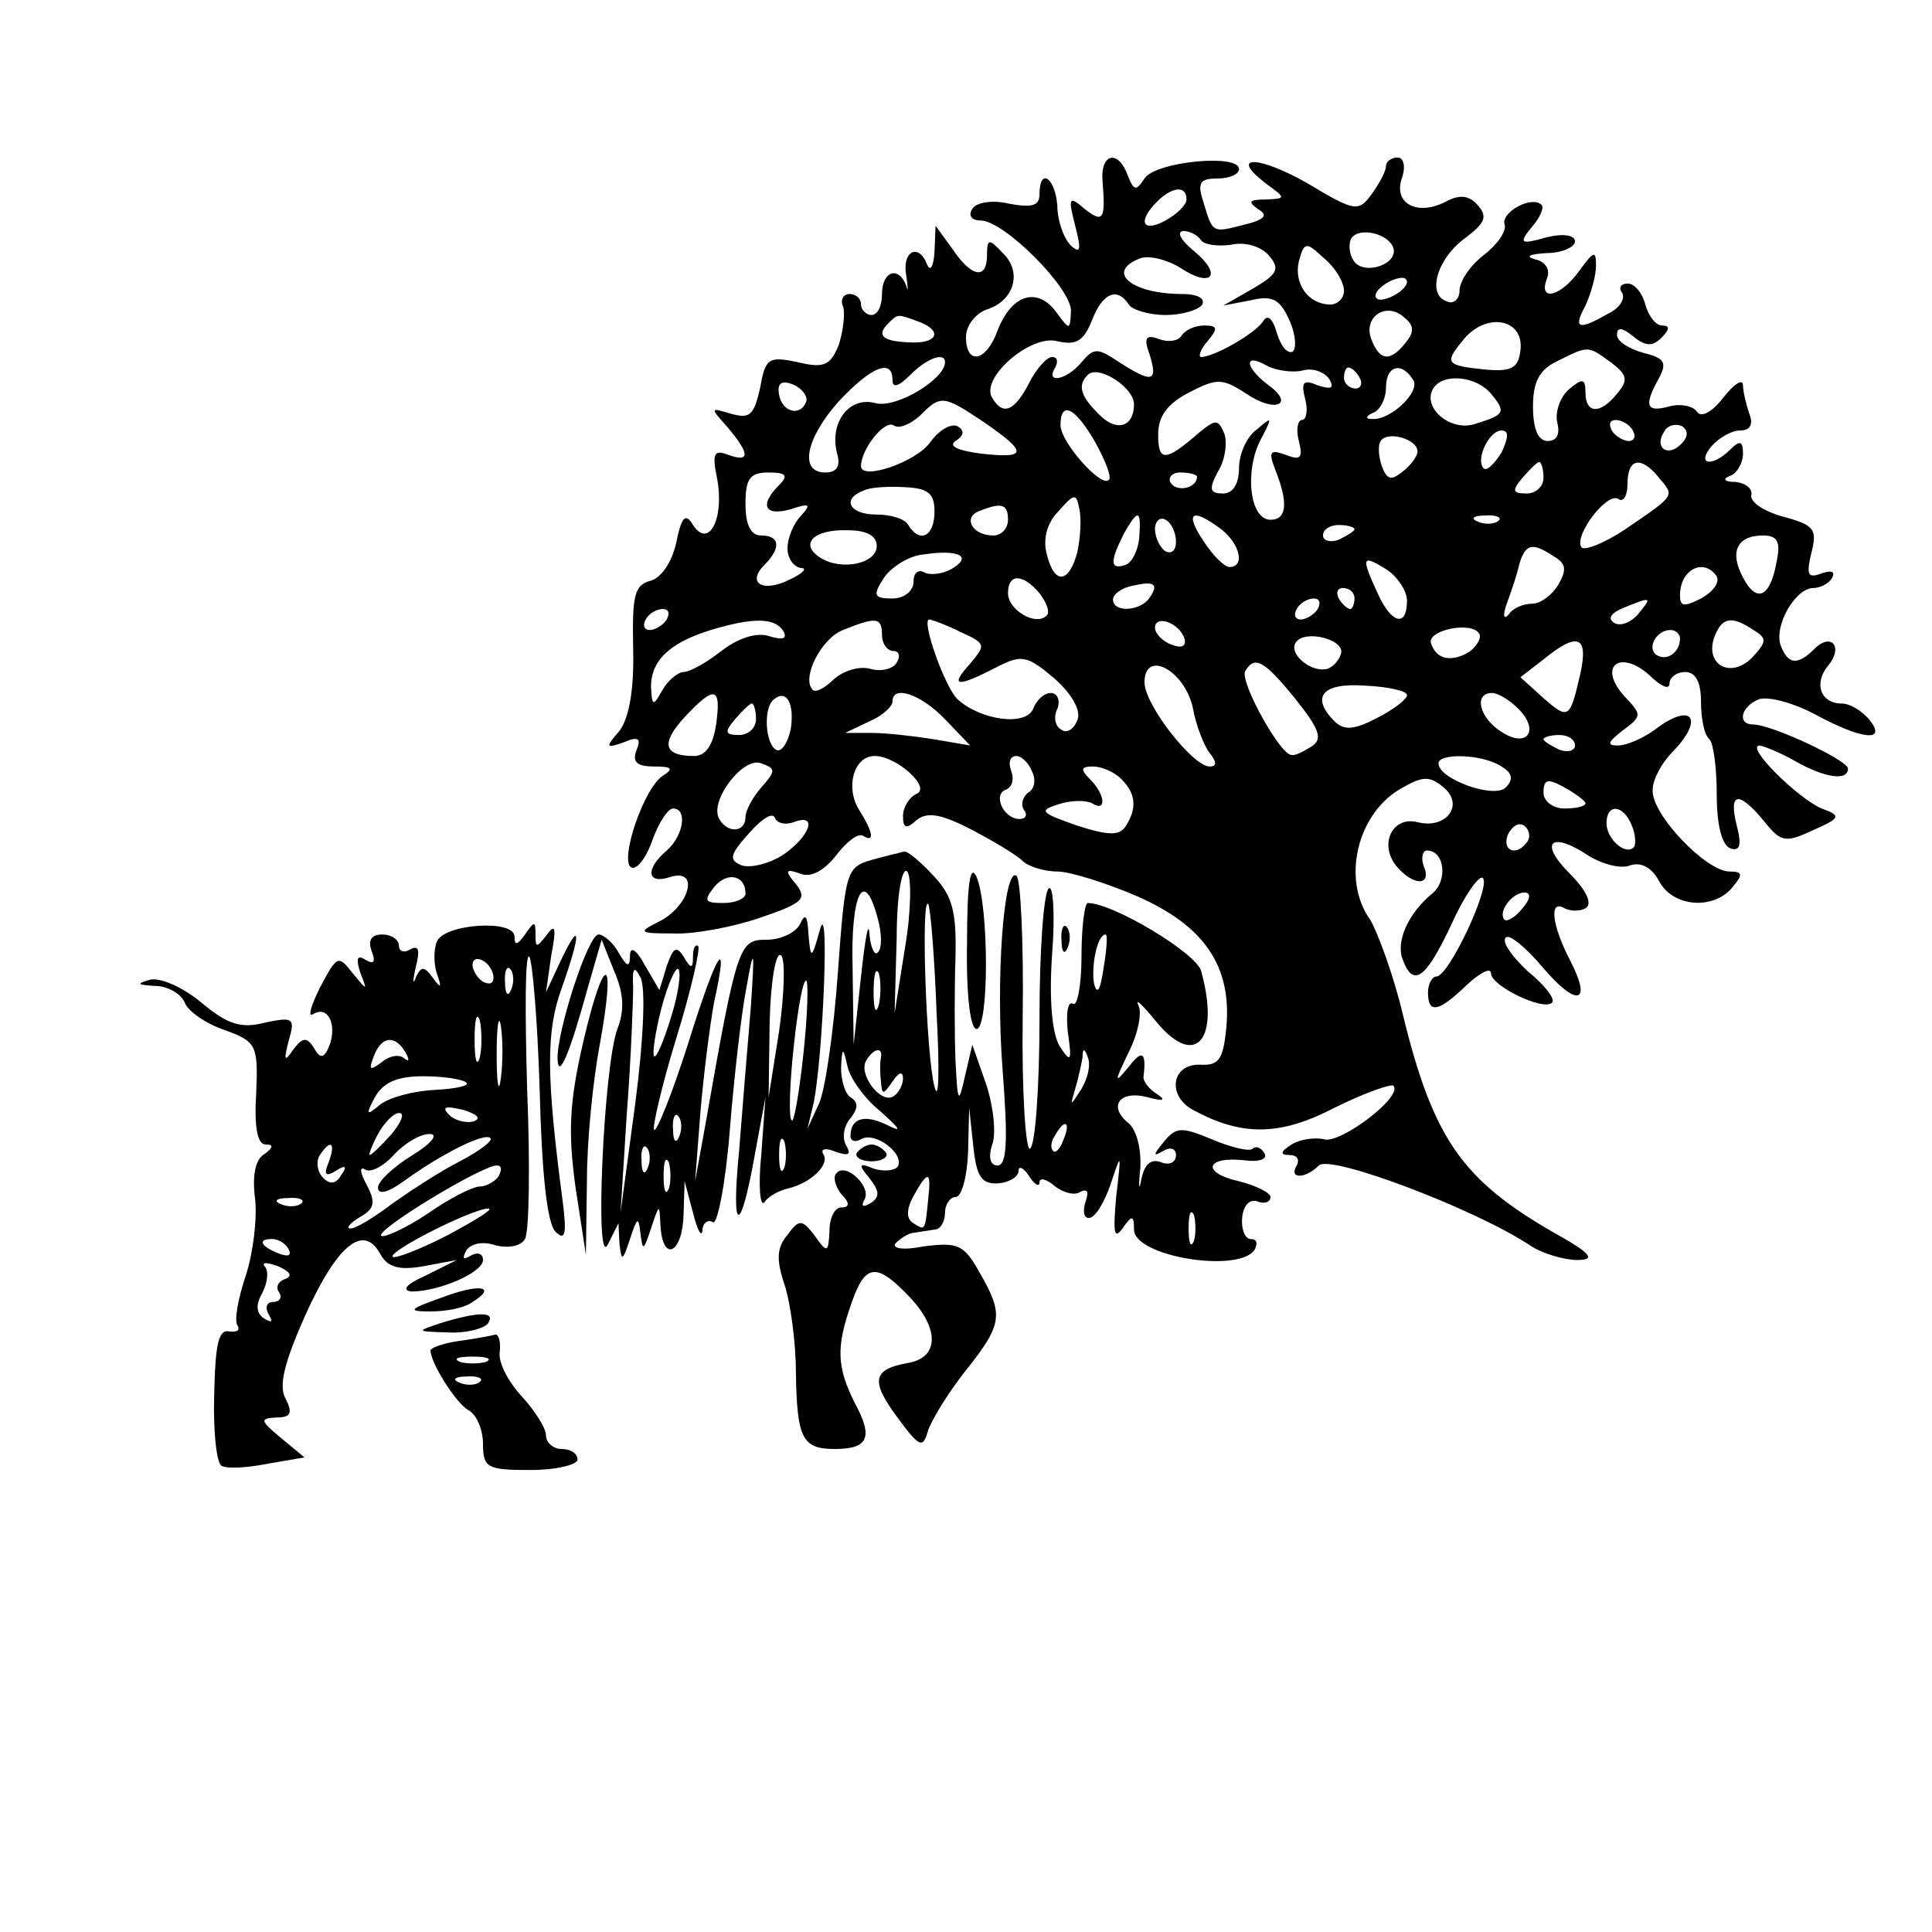 <?xml version="1.0" standalone="no"?>
<!DOCTYPE svg PUBLIC "-//W3C//DTD SVG 20010904//EN"
 "http://www.w3.org/TR/2001/REC-SVG-20010904/DTD/svg10.dtd">
<svg version="1.0" xmlns="http://www.w3.org/2000/svg"
 width="184pt" height="184pt" viewBox="0 0 184 184"
 preserveAspectRatio="xMidYMid meet">
<g transform="translate(0,184) scale(0.1,-0.1)"
fill="#000000" stroke="none">
<path d="M1050 1668 c3 -37 1 -41 -17 -27 -15 13 -16 11 -9 -16 6 -23 5 -27
-4 -19 -7 7 -13 24 -13 38 -2 27 -17 37 -17 11 0 -11 -7 -13 -29 -9 -16 4 -32
1 -35 -5 -4 -6 -1 -11 8 -11 22 0 86 -64 86 -86 -1 -19 -1 -19 -15 0 -18 23
-42 15 -55 -19 -11 -30 -30 -33 -30 -6 0 11 9 22 19 26 27 8 35 36 16 54 -13
14 -15 14 -15 -2 0 -24 -15 -21 -33 6 l-16 22 -1 -25 c-1 -14 -4 -19 -7 -12
-8 21 -24 13 -20 -10 2 -13 2 -17 0 -10 -7 19 -23 14 -23 -8 0 -11 -4 -20 -10
-20 -5 0 -10 5 -10 10 0 6 -5 10 -11 10 -6 0 -9 -6 -6 -12 2 -7 0 -23 -4 -36
-8 -20 -14 -23 -39 -17 -28 6 -31 4 -36 -24 -6 -27 -10 -30 -28 -25 -20 6 -20
6 -3 -13 21 -25 22 -34 0 -26 -13 5 -15 1 -10 -23 7 -38 -8 -67 -23 -44 -7 12
-11 8 -16 -17 -4 -18 -14 -33 -24 -36 -16 -4 -18 -14 -17 -65 1 -39 -4 -66
-13 -78 -14 -16 -13 -17 4 -11 14 6 17 4 12 -8 -4 -11 1 -15 17 -15 17 0 19
-2 8 -9 -18 -12 -41 -80 -30 -87 5 -3 14 8 20 25 6 17 15 31 20 31 14 0 10
-26 -6 -40 -21 -18 -19 -33 4 -25 28 8 17 -29 -12 -43 -20 -10 -18 -11 14 -11
19 -1 57 6 83 15 41 14 45 18 34 32 -11 13 -10 15 4 10 10 -4 22 2 34 17 10
13 21 22 26 19 11 -7 10 3 -4 25 -13 21 -5 51 15 51 21 0 54 -30 40 -36 -7 -3
-13 -13 -13 -21 0 -12 3 -13 13 -4 10 8 23 6 52 -9 21 -11 43 -24 49 -30 5 -5
20 -10 33 -10 12 0 47 -11 77 -24 63 -28 89 -66 84 -124 -3 -31 -7 -37 -25
-36 -28 1 -32 -31 -5 -44 45 -24 81 -24 133 3 28 14 54 23 56 21 10 -10 -51
-56 -66 -51 -9 2 -23 0 -31 -5 -11 -7 -11 -10 -2 -10 7 0 10 -4 7 -10 -8 -13
8 -13 21 0 11 11 150 -42 201 -76 12 -8 33 -14 45 -14 18 0 14 6 -22 26 -87
50 -115 89 -144 208 -9 38 -24 78 -31 90 -28 39 -12 103 31 126 19 11 26 11
39 0 20 -17 2 -40 -25 -33 -24 6 -37 -21 -20 -42 16 -19 34 -19 26 0 -3 8 -1
15 3 15 17 0 20 -29 5 -41 -23 -19 -35 -46 -28 -63 10 -27 22 -18 46 33 12 27
26 47 30 45 9 -6 -32 -94 -44 -94 -4 0 -8 -7 -8 -15 0 -21 10 -19 37 7 13 12
23 17 23 11 0 -12 50 -36 58 -28 4 3 -7 17 -23 30 -15 14 -25 28 -21 32 3 4
19 -9 35 -28 33 -39 48 -35 26 7 -17 33 -20 58 -5 49 6 -3 15 -3 20 0 7 4 1
17 -15 33 -30 30 -18 41 18 17 13 -8 31 -13 40 -9 10 3 20 -2 27 -15 13 -25
52 -28 70 -6 10 12 10 15 -3 15 -22 0 -75 55 -73 78 0 10 9 26 19 36 31 32 18
48 -17 21 -11 -8 -27 -15 -35 -15 -11 0 -10 3 4 14 19 14 19 15 2 33 -27 30
-2 46 27 17 9 -8 16 -11 16 -5 0 6 7 11 15 11 10 0 15 -10 15 -28 0 -16 3 -32
8 -36 4 -4 7 -28 7 -53 0 -29 5 -48 13 -51 9 -3 11 3 6 22 -8 32 2 33 26 4 16
-20 20 -21 46 -9 27 12 28 14 9 21 -22 9 -74 60 -59 60 5 -1 20 -7 34 -15 28
-16 50 -19 50 -7 0 8 -73 42 -90 42 -16 0 -12 17 5 24 9 3 32 -3 53 -14 46
-25 70 -27 52 -5 -7 8 -18 15 -26 15 -20 0 -27 19 -13 36 15 18 3 32 -13 16
-16 -16 -25 -15 -32 3 -7 19 14 55 31 55 6 0 15 4 18 10 3 6 -1 7 -10 4 -13
-5 -15 -2 -10 19 6 23 3 27 -27 35 -18 5 -32 14 -30 21 1 6 -6 11 -15 12 -11
0 -13 3 -5 6 6 2 12 12 12 21 0 12 -3 13 -12 4 -17 -17 -33 -15 -18 3 7 8 19
15 27 15 10 0 13 6 9 16 -3 9 -6 21 -6 27 0 7 -9 1 -19 -12 -11 -14 -21 -19
-25 -13 -3 5 -15 8 -26 5 -22 -6 -25 0 -10 27 8 15 5 19 -15 24 -14 4 -25 11
-25 17 0 8 5 7 15 -1 12 -10 19 -10 27 -2 8 8 9 12 1 12 -6 0 -13 9 -16 20 -3
11 -10 20 -17 20 -6 0 -9 -4 -5 -9 3 -6 -3 -15 -14 -20 -28 -16 -33 -14 -21 8
5 11 10 28 10 38 0 15 -2 14 -16 -5 -17 -24 -39 -30 -31 -8 4 9 -1 17 -11 19
-10 3 -5 5 11 6 15 0 27 6 27 11 0 6 -11 8 -27 4 -25 -7 -27 -6 -14 10 8 9 12
19 9 21 -9 9 -39 -7 -35 -19 2 -6 -7 -19 -20 -29 -13 -10 -23 -25 -23 -34 0
-8 -6 -13 -12 -10 -19 6 -10 40 17 60 20 15 22 21 12 32 -8 9 -17 10 -30 3
-27 -14 -50 -2 -42 22 4 11 2 20 -4 20 -6 0 -11 -4 -11 -8 0 -5 -6 -16 -13
-26 -13 -18 -16 -18 -61 9 -47 27 -77 28 -40 0 19 -14 19 -14 -1 -15 -15 0
-17 -2 -7 -9 10 -6 7 -10 -13 -15 -31 -8 -30 -8 -39 22 -6 18 -3 22 13 22 12
0 21 4 21 9 0 15 -80 7 -90 -9 -8 -12 -10 -12 -16 3 -9 25 -26 21 -24 -5z m80
-18 c0 -5 -9 -14 -20 -20 -22 -12 -27 -1 -8 18 14 14 28 16 28 2z m14 -39 c3
-4 16 -6 29 -4 13 3 29 -2 36 -11 10 -12 8 -17 -16 -31 l-28 -16 26 5 c21 5
28 1 37 -19 6 -13 7 -27 3 -30 -5 -2 -11 5 -15 18 -4 14 -9 18 -13 11 -8 -12
-47 -34 -59 -34 -3 0 -1 7 6 15 10 12 10 15 -3 15 -9 0 -18 -4 -22 -10 -3 -5
-13 -6 -21 -3 -13 5 -15 1 -9 -15 8 -26 2 -27 -29 -7 -21 14 -24 14 -36 0 -14
-17 -35 -21 -25 -5 3 6 2 10 -3 10 -5 0 -15 -11 -22 -25 -14 -27 -25 -31 -35
-14 -12 19 37 61 62 54 18 -4 25 0 33 20 10 26 24 32 35 15 3 -5 19 -10 35
-10 16 0 32 5 35 10 3 6 -5 10 -19 10 -48 0 -74 21 -40 34 8 3 25 -1 38 -9 30
-20 41 -7 13 16 -12 10 -17 18 -10 19 6 0 14 -4 17 -9z m183 -7 c5 -16 -29
-27 -38 -12 -4 6 -5 16 -2 21 7 11 35 5 40 -9z m-47 -41 c0 -7 -6 -13 -13 -13
-21 0 -35 20 -30 41 5 19 7 19 24 3 11 -9 19 -23 19 -31z m50 -3 c-8 -5 -17
-7 -19 -4 -3 3 1 9 9 14 8 5 17 7 19 4 3 -3 -1 -9 -9 -14z m9 -46 c-15 -19
-25 -18 -33 3 -8 21 14 36 31 21 10 -8 10 -14 2 -24z m-465 20 c25 -9 19 -22
-9 -20 -25 1 -31 7 -18 19 8 8 8 8 27 1z m574 -28 c-2 -17 -9 -20 -33 -18 -39
4 -40 6 -20 30 22 25 57 18 53 -12z m86 -11 c16 -12 17 -17 6 -30 -16 -20 -30
-19 -30 1 0 14 -3 14 -16 3 -8 -7 -13 -21 -11 -31 3 -11 0 -18 -9 -18 -9 0
-14 11 -14 33 0 23 6 35 23 43 30 15 29 15 51 -1z m-634 0 c0 -16 -46 -44 -66
-39 -25 7 -44 -18 -37 -47 4 -13 0 -19 -11 -19 -25 0 -19 32 13 68 31 33 51
41 51 20 0 -8 6 -6 17 5 16 16 33 22 33 12z m340 -8 c10 3 21 -1 26 -8 5 -9 2
-10 -11 -6 -14 6 -16 3 -12 -13 3 -11 1 -20 -3 -20 -4 0 -6 -9 -3 -20 4 -16 2
-19 -13 -13 -14 5 -16 3 -10 -13 13 -32 12 -49 -4 -49 -20 0 -25 47 -9 77 11
21 11 22 -4 9 -10 -7 -17 -24 -17 -37 0 -15 -6 -24 -15 -24 -13 0 -14 4 -5 21
7 11 9 28 6 36 -6 14 -8 14 -24 1 -32 -28 -39 -28 -39 -2 0 17 8 29 29 40 27
14 32 14 55 -1 28 -19 47 -10 20 9 -22 17 -22 30 -1 18 9 -5 25 -7 34 -5z
m-160 -32 c0 -22 -17 -27 -34 -9 -17 17 -20 27 -10 37 10 10 44 -12 44 -28z
m215 25 c3 -5 1 -10 -4 -10 -6 0 -11 5 -11 10 0 6 2 10 4 10 3 0 8 -4 11 -10z
m51 -2 c7 -11 -22 -39 -40 -37 -6 0 -5 3 2 6 6 2 12 13 12 24 0 21 15 25 26 7z
m-578 -20 c-5 -15 -23 -11 -26 6 -2 11 2 14 13 10 9 -4 14 -11 13 -16z m652 7
c15 -18 13 -20 -16 -29 -23 -7 -50 16 -39 34 9 15 41 12 55 -5z m-483 -27 c42
-29 42 -35 -3 -30 -22 3 -31 7 -24 12 8 5 9 10 2 14 -6 3 -17 -3 -26 -15 -13
-19 -66 -37 -66 -23 0 16 22 44 31 39 5 -4 16 1 25 9 20 20 22 20 61 -6z m106
-19 c10 -18 16 -34 13 -36 -7 -8 -46 36 -46 52 0 24 14 17 33 -16z m512 11 c3
-5 2 -10 -4 -10 -5 0 -13 5 -16 10 -3 6 -2 10 4 10 5 0 13 -4 16 -10z m46 -13
c-13 -13 -26 -3 -16 12 3 6 11 8 17 5 6 -4 6 -10 -1 -17z m-251 -7 c0 -4 -6
-13 -14 -19 -11 -9 -15 -8 -20 5 -3 9 -4 20 -1 24 6 10 35 2 35 -10z m80 -1
c-7 -11 -14 -18 -17 -15 -8 8 5 36 17 36 7 0 7 -6 0 -21z m40 -24 c0 -8 -7
-15 -16 -15 -14 0 -14 3 -4 15 7 8 14 15 16 15 2 0 4 -7 4 -15z m110 0 c15
-18 16 -16 -32 -49 -21 -14 -40 -21 -42 -17 -7 11 24 52 35 46 5 -4 9 3 9 14
0 25 13 27 30 6z m-838 -7 c-19 -19 -14 -30 11 -23 18 6 20 5 10 -6 -7 -7 -13
-21 -13 -31 0 -10 6 -18 13 -19 6 0 2 -5 -11 -11 -26 -13 -41 -3 -24 14 16 16
15 28 -3 28 -10 0 -15 10 -15 30 0 24 4 30 22 30 17 0 19 -3 10 -12z m398 8
c0 -11 -19 -15 -25 -6 -3 5 1 10 9 10 9 0 16 -2 16 -4z m-250 -33 c0 -24 -14
-31 -25 -13 -3 6 -17 10 -31 10 -25 0 -33 15 -11 23 6 3 24 4 39 3 22 -1 28
-6 28 -23z m136 -39 c-8 -30 -22 -31 -29 -2 -4 14 0 30 11 41 15 17 17 18 20
2 2 -9 1 -27 -2 -41z m-66 31 c0 -8 -6 -15 -14 -15 -20 0 -29 17 -14 23 22 9
28 7 28 -8z m125 -17 c-1 -12 -7 -24 -13 -26 -15 -5 -15 3 -2 29 14 25 17 24
15 -3z m35 -4 c0 -8 -4 -12 -10 -9 -5 3 -10 13 -10 21 0 8 5 12 10 9 6 -3 10
-13 10 -21z m43 12 c18 -14 23 -36 8 -36 -5 0 -16 11 -25 25 -18 27 -11 32 17
11z m264 8 c-3 -3 -12 -4 -19 -1 -8 3 -5 6 6 6 11 1 17 -2 13 -5z m-592 -24
c0 -17 -34 -24 -54 -11 -20 13 -6 27 26 26 18 0 28 -5 28 -15z m455 16 c0 -2
-7 -6 -15 -10 -8 -3 -15 -1 -15 4 0 6 7 10 15 10 8 0 15 -2 15 -4z m402 -31
c-6 -34 -19 -40 -32 -15 -13 24 -6 40 19 40 14 0 17 -6 13 -25z m-786 -7 c-9
-5 -21 -6 -26 -3 -6 3 -10 -1 -10 -9 0 -9 -9 -16 -20 -16 -18 0 -19 3 -8 20 7
10 24 21 38 22 33 5 47 -2 26 -14z m574 12 c12 -7 12 -13 4 -27 -6 -10 -17
-18 -25 -18 -8 0 -18 -4 -22 -10 -5 -6 -6 -1 -2 10 4 11 10 28 12 38 6 19 12
21 33 7z m-140 -42 c0 -26 -15 -22 -28 7 -16 35 -15 37 8 23 11 -7 20 -21 20
-30z m295 23 c3 -6 -4 -15 -15 -21 -16 -8 -20 -8 -20 3 0 25 23 36 35 18z
m-645 -16 c7 -9 10 -18 7 -21 -10 -11 -37 5 -37 21 0 19 14 19 30 0z m105 -4
c-8 -13 -35 -15 -35 -2 0 5 8 11 18 13 21 5 26 2 17 -11z m195 -1 c0 -5 -2
-10 -4 -10 -3 0 -8 5 -11 10 -3 6 -1 10 4 10 6 0 11 -4 11 -10z m-35 -10 c-3
-5 -11 -10 -16 -10 -6 0 -7 5 -4 10 3 6 11 10 16 10 6 0 7 -4 4 -10z m305 -5
c-7 -8 -17 -12 -23 -8 -6 4 -3 9 9 14 27 11 28 11 14 -6z m-925 -5 c-3 -5 -11
-10 -16 -10 -6 0 -7 5 -4 10 3 6 11 10 16 10 6 0 7 -4 4 -10z m111 -11 c4 -7
0 -9 -13 -5 -12 4 -29 -1 -46 -14 -14 -11 -30 -20 -36 -20 -5 0 -15 -8 -20
-17 -9 -16 -10 -16 -11 3 0 25 18 42 57 54 40 12 61 12 69 -1z m94 -4 c0 -8 5
-15 11 -15 5 0 7 -5 3 -11 -3 -6 -15 -9 -25 -6 -11 3 -26 -2 -35 -10 -8 -8
-17 -13 -20 -10 -11 11 8 49 29 57 32 13 37 12 37 -5z m75 3 c24 -11 24 -12 9
-30 -20 -22 -13 -23 24 -4 25 13 30 12 56 -10 17 -15 26 -31 22 -40 -3 -8 -10
-13 -15 -9 -6 3 -8 12 -4 20 3 8 0 15 -6 15 -7 0 -14 -7 -17 -15 -7 -17 -50
-11 -72 9 -12 11 -35 76 -27 76 2 0 16 -5 30 -12z m213 -6 c2 -7 -2 -10 -12
-6 -9 3 -16 11 -16 16 0 13 23 5 28 -10z m271 -13 c-17 -10 -31 -7 -36 8 -5
13 40 22 46 9 2 -4 -3 -12 -10 -17z m271 21 c13 -8 13 -11 -2 -27 -21 -20 -45
-5 -35 21 7 18 16 20 37 6z m-393 -23 c-2 -6 -7 -12 -13 -14 -15 -4 -37 14
-30 25 8 13 48 3 43 -11z m323 15 c0 -13 -12 -22 -22 -16 -10 6 -1 24 13 24 5
0 9 -4 9 -8z m-95 -34 c-10 -43 -11 -44 -36 -22 l-21 19 22 17 c33 27 43 22
35 -14z m-369 -32 c3 -17 11 -37 16 -43 7 -9 7 -13 0 -13 -16 0 -62 59 -62 80
0 32 38 12 46 -24z m98 8 c23 -29 26 -38 15 -45 -8 -5 -16 -9 -19 -8 -11 0
-50 71 -44 80 9 15 18 10 48 -27z m106 4 c0 -4 -13 -14 -29 -22 -21 -11 -31
-12 -40 -3 -23 23 -12 37 29 34 22 -1 40 -5 40 -9z m-658 -28 c-3 -20 -10 -30
-21 -30 -29 0 -32 12 -9 37 29 31 35 29 30 -7z m71 -5 c-3 -13 -9 -22 -14 -19
-10 6 -12 38 -3 47 13 12 21 -3 17 -28z m147 10 l24 -25 -35 6 c-19 3 -45 6
-59 6 l-25 0 23 11 c12 5 22 14 22 19 0 16 27 7 50 -17z m546 10 c21 -21 8
-38 -16 -22 -21 13 -27 37 -9 37 6 0 17 -7 25 -15z m-726 -10 c0 -8 -7 -15
-16 -15 -14 0 -14 3 -4 15 7 8 14 15 16 15 2 0 4 -7 4 -15z m780 -25 c0 -5 -7
-7 -15 -4 -8 4 -15 8 -15 10 0 2 7 4 15 4 8 0 15 -4 15 -10z m-775 -40 c-8 -9
-15 -22 -15 -28 0 -15 -17 -16 -25 -2 -10 17 23 60 40 53 14 -5 14 -7 0 -23z
m258 15 c4 -8 2 -17 -4 -20 -5 -4 -7 -11 -4 -16 4 -5 2 -9 -4 -9 -15 0 -26 23
-13 28 6 2 8 10 5 18 -3 8 -1 14 5 14 5 0 12 -7 15 -15z m447 5 c10 -6 12 -12
4 -20 -11 -11 -64 8 -64 23 0 10 42 9 60 -3z m-362 -12 c14 -14 15 -28 4 -45
-6 -9 -16 -9 -47 1 -34 12 -36 14 -17 20 12 4 26 4 32 1 14 -9 13 8 -2 23 -9
9 -9 12 3 12 8 0 20 -5 27 -12z m442 -23 c0 -3 -9 -5 -20 -5 -11 0 -20 7 -20
15 0 13 4 14 20 5 11 -6 20 -13 20 -15z m-754 -18 c23 9 16 -13 -10 -31 -14
-9 -32 -13 -40 -10 -12 5 -11 10 7 30 12 14 23 21 25 15 2 -5 10 -7 18 -4z
m798 -3 c4 -9 4 -19 2 -21 -8 -8 -26 8 -26 23 0 19 16 18 24 -2z m-99 -15
c-10 -15 -25 -10 -19 6 4 8 10 12 15 9 5 -3 7 -10 4 -15z m-745 -50 c0 -5 -10
-9 -21 -9 -18 0 -19 2 -9 15 12 15 30 12 30 -6z m740 -14 c-7 -9 -15 -13 -17
-11 -7 7 7 26 19 26 6 0 6 -6 -2 -15z"/>
<path d="M830 1021 c-24 -7 -25 -11 -32 -107 -4 -56 -12 -112 -18 -125 l-11
-24 6 25 c9 46 15 197 6 165 -8 -29 -9 -29 -11 -5 -1 18 -3 21 -8 10 -4 -8
-18 -15 -32 -15 -26 0 -28 -4 -58 -175 l-10 -55 5 65 c3 36 9 83 13 105 15 68
3 50 -25 -40 -15 -47 -30 -84 -32 -81 -2 2 7 41 21 87 14 45 23 85 21 88 -3 2
-5 -2 -5 -10 0 -12 -2 -12 -9 0 -7 11 -10 8 -16 -9 l-7 -23 -14 24 c-8 15 -14
18 -14 9 0 -12 -3 -11 -11 3 -5 9 -14 17 -19 17 -10 0 -40 -93 -39 -119 1 -20
12 7 29 69 l13 45 12 -30 c9 -21 10 -37 3 -55 -13 -34 -22 -232 -9 -205 l10
20 1 -20 c2 -17 3 -16 10 5 7 21 8 22 10 5 2 -17 3 -16 10 5 8 24 8 24 9 3 2
-36 21 -27 22 10 l1 32 8 -30 c4 -16 8 -24 9 -17 0 7 5 11 10 8 4 -3 12 36 16
87 4 50 11 112 16 137 7 40 8 37 4 -20 -3 -36 -8 -96 -11 -135 -8 -81 1 -83
15 -4 l10 54 -4 -55 c-3 -30 -1 -50 3 -45 4 6 14 11 22 13 22 5 41 23 34 33
-3 5 3 6 12 2 12 -4 15 -3 10 6 -4 6 -3 18 4 26 7 9 8 15 0 20 -5 3 -9 16 -9
28 1 20 2 20 6 2 2 -11 16 -31 31 -43 20 -18 22 -21 6 -13 -21 10 -34 6 -34
-11 0 -5 5 -6 10 -3 13 8 42 -14 35 -26 -3 -4 -13 -5 -23 -2 -14 6 -15 4 -4
-9 10 -13 10 -18 1 -24 -7 -4 -9 -3 -6 3 8 12 -17 36 -26 26 -4 -3 -2 -12 4
-20 9 -9 8 -13 0 -13 -6 0 -11 -10 -11 -22 -1 -21 -2 -22 -14 -5 -12 16 -15
16 -26 1 -10 -12 -11 -23 -3 -47 6 -18 11 -56 11 -84 1 -63 6 -73 37 -73 32 0
37 11 19 44 -17 34 -18 53 -3 95 13 38 24 39 56 5 28 -30 27 -57 -2 -62 -34
-6 -36 -17 -11 -51 22 -30 25 -31 30 -13 4 11 20 37 36 57 35 44 36 53 13 93
-15 27 -21 29 -53 25 -20 -4 -31 -2 -27 3 5 5 13 10 18 10 5 1 14 2 19 3 6 0
10 8 10 16 0 8 5 15 10 15 6 0 11 19 12 43 l1 42 4 -37 c3 -29 8 -36 24 -35
10 1 19 6 19 12 0 5 5 3 10 -5 5 -8 10 -11 10 -6 0 5 7 3 15 -4 8 -6 19 -9 24
-5 7 3 8 0 5 -9 -3 -9 -2 -16 3 -16 6 0 15 15 21 33 10 30 10 30 5 -13 -3 -34
-2 -41 6 -30 9 13 11 13 11 -1 0 -26 101 -42 115 -19 3 6 2 10 -4 10 -5 0 -9
9 -8 20 1 12 7 18 14 16 7 -3 13 -1 13 4 0 4 -14 11 -30 15 -36 8 -32 24 5 20
14 -2 23 1 19 7 -3 5 -8 7 -11 4 -3 -3 -20 1 -39 9 -29 12 -34 12 -46 -3 -10
-12 -10 -14 0 -8 7 4 12 2 12 -4 0 -7 -6 -10 -14 -7 -10 4 -16 -2 -19 -16 -2
-12 -3 -8 -1 10 1 18 -3 37 -12 44 -19 16 -7 31 19 24 15 -4 18 -3 9 3 -8 5
-13 12 -13 16 3 24 -1 27 -14 10 -14 -17 -14 -15 0 14 9 18 13 38 9 45 -3 7 5
-1 18 -17 37 -44 60 -16 42 49 -4 17 -84 65 -108 65 -3 0 -6 -23 -6 -51 0 -27
-4 -48 -8 -45 -5 3 -7 -9 -5 -27 4 -28 3 -30 -8 -13 -7 12 -10 44 -7 87 3 38
1 66 -3 63 -5 -3 -9 -59 -9 -124 0 -65 -4 -121 -9 -124 -4 -3 -8 53 -7 125 1
72 -2 133 -6 135 -12 8 -20 -98 -13 -187 5 -65 4 -89 -5 -89 -7 0 -9 8 -5 20
4 11 1 37 -6 58 l-13 37 -7 -30 c-6 -27 -7 -26 -9 15 -1 25 -1 69 0 99 1 43
-3 58 -21 77 -12 13 -25 24 -28 23 -3 -1 -17 -4 -31 -8z m32 -83 l-10 -63 2
72 c0 40 5 68 10 63 4 -4 4 -37 -2 -72z m-26 27 c4 -14 4 -29 0 -32 -3 -4 -7
5 -8 18 -1 13 -4 -5 -8 -41 l-7 -65 -1 73 c-2 71 11 97 24 47z m56 -90 c3 -55
2 -86 -2 -70 -8 30 -13 182 -6 174 2 -2 6 -49 8 -104z m159 43 c-3 -21 -6 -26
-9 -15 -3 17 3 47 11 47 2 0 1 -15 -2 -32z m-309 -60 l-10 -63 1 72 c1 39 6
68 11 63 4 -4 3 -37 -2 -72z m-137 -69 l-14 -104 6 95 c4 52 6 106 6 120 -1
18 1 21 7 9 5 -9 3 -59 -5 -120z m34 82 c-7 -23 -14 -39 -16 -37 -2 2 1 23 7
46 6 23 14 40 16 37 3 -3 0 -24 -7 -46z m198 12 c-3 -10 -5 -4 -5 12 0 17 2
24 5 18 2 -7 2 -21 0 -30z m-72 -48 c-4 -37 -9 -65 -11 -62 -3 2 -2 34 2 71 4
37 9 64 12 62 2 -3 1 -35 -3 -71z m74 -2 c-1 -5 -1 -15 0 -23 1 -13 2 -13 11
0 6 9 10 10 10 3 0 -6 -4 -14 -9 -17 -12 -8 -34 21 -26 34 7 12 16 13 14 3z
m191 -30 c-11 -17 -11 -17 -6 0 3 10 6 24 7 30 0 9 2 9 5 0 3 -7 0 -20 -6 -30z
m-383 -45 c-3 -8 -6 -5 -6 6 -1 11 2 17 5 13 3 -3 4 -12 1 -19z m366 -3 c-3
-9 -8 -14 -10 -11 -3 3 -2 9 2 15 9 16 15 13 8 -4z m-266 -27 c-3 -7 -5 -2 -5
12 0 14 2 19 5 13 2 -7 2 -19 0 -25z m-130 0 c-3 -8 -6 -5 -6 6 -1 11 2 17 5
13 3 -3 4 -12 1 -19z m20 -20 c-3 -7 -5 -2 -5 12 0 14 2 19 5 13 2 -7 2 -19 0
-25z m247 -10 c-3 -31 -3 -30 -14 -23 -7 4 -7 13 0 26 14 25 17 24 14 -3z
m253 -40 c-3 -7 -5 -2 -5 12 0 14 2 19 5 13 2 -7 2 -19 0 -25z"/>
<path d="M921 943 c-1 -49 3 -83 9 -83 12 0 12 117 0 145 -6 13 -9 -7 -9 -62z"/>
<path d="M416 943 c-3 -7 -3 -21 0 -30 5 -14 4 -15 -4 -4 -8 11 -11 11 -16 0
-3 -8 -3 -3 0 10 4 16 3 21 -5 17 -6 -4 -11 -2 -11 3 0 6 -7 11 -16 11 -10 0
-14 -5 -10 -16 4 -10 2 -13 -6 -8 -8 5 -9 1 -5 -12 7 -18 7 -18 -7 -1 -14 18
-15 17 -31 -13 -9 -18 -12 -29 -7 -26 14 9 23 -9 16 -29 -5 -13 -9 -14 -15 -3
-7 11 -11 10 -20 -2 -8 -12 -9 -10 -4 9 6 21 5 23 -23 17 -23 -6 -36 -1 -60
19 -18 15 -39 24 -49 22 -14 -4 -12 -5 5 -6 12 0 25 -8 28 -16 3 -8 20 -20 38
-26 30 -11 32 -14 30 -60 -2 -32 1 -49 9 -49 8 0 7 -3 -1 -9 -9 -5 -12 -21 -9
-43 2 -19 -2 -52 -9 -73 -7 -21 -11 -42 -8 -47 3 -5 0 -7 -8 -6 -10 2 -13 -13
-14 -60 -1 -34 2 -65 7 -68 5 -3 24 -2 44 2 l35 6 -23 19 c-19 16 -20 18 -4
19 14 0 16 4 9 18 -7 12 -1 35 19 80 30 66 55 87 71 58 7 -13 18 -16 41 -12
l32 6 -30 -15 c-18 -8 -23 -14 -13 -15 26 0 68 18 68 30 0 6 -5 8 -12 4 -7 -4
-8 -3 -4 5 5 7 16 9 28 5 12 -3 24 -1 28 6 4 7 5 71 2 144 -2 72 -2 128 2 125
3 -3 8 -61 10 -128 2 -78 7 -126 15 -134 9 -9 11 -3 7 28 -16 121 -16 163 -1
204 19 54 18 66 -1 26 l-14 -30 5 35 c5 26 4 31 -4 20 -10 -13 -11 -13 -11 0
0 13 -1 13 -10 0 -7 -10 -10 -11 -10 -2 0 17 -68 12 -74 -5z m54 -34 c0 -6 -4
-7 -10 -4 -5 3 -10 11 -10 16 0 6 5 7 10 4 6 -3 10 -11 10 -16z m17 -11 c-3
-8 -6 -5 -6 6 -1 11 2 17 5 13 3 -3 4 -12 1 -19z m-30 -65 c-3 -10 -5 -2 -5
17 0 19 2 27 5 18 2 -10 2 -26 0 -35z m20 -20 c-2 -16 -4 -5 -4 22 0 28 2 40
4 28 2 -13 2 -35 0 -50z m-91 25 c4 -7 4 -10 -1 -6 -4 4 -14 3 -22 -4 -11 -8
-12 -7 -7 6 7 19 20 21 30 4z m58 -29 c4 -3 -10 -6 -30 -7 -20 -1 -43 -7 -52
-14 -13 -11 -14 -10 -5 7 8 14 21 20 46 20 20 0 38 -3 41 -6z m7 -37 c-7 -2
-18 1 -23 6 -8 8 -4 9 13 5 13 -4 18 -8 10 -11z m-78 -12 c-10 -11 -19 -20
-21 -20 -1 0 2 9 8 20 6 11 15 20 20 20 6 0 2 -9 -7 -20z m20 -20 c-18 -11
-33 -25 -33 -31 0 -7 9 -5 23 5 37 27 79 48 84 42 3 -2 -10 -12 -29 -22 -18
-9 -47 -28 -64 -40 -17 -13 -35 -24 -40 -24 -5 0 -1 5 9 11 14 8 15 14 6 31
-6 11 -7 18 -1 14 5 -3 17 3 27 14 10 11 25 20 34 20 9 0 2 -9 -16 -20z m-80
-7 c-5 -12 -3 -14 7 -8 9 6 11 4 5 -4 -5 -9 -11 -9 -17 -3 -6 6 -7 15 -4 21
11 17 16 13 9 -6z m162 -13 c-3 -5 -12 -10 -18 -10 -7 0 -30 -12 -50 -26 -21
-14 -41 -23 -44 -21 -5 6 96 67 110 67 5 0 5 -4 2 -10z m-188 -26 c-3 -3 -12
-4 -19 -1 -8 3 -5 6 6 6 11 1 17 -2 13 -5z m140 -30 c-27 -14 -51 -23 -53 -21
-5 5 76 46 91 46 6 0 -12 -11 -38 -25z m-152 -14 c3 -6 -1 -7 -9 -4 -18 7 -21
14 -7 14 6 0 13 -4 16 -10z m-3 -28 c-7 -2 -10 -8 -6 -13 3 -5 0 -9 -6 -9 -6
0 -8 -5 -4 -12 4 -7 3 -8 -4 -4 -8 5 -9 13 -2 25 5 10 6 21 2 25 -3 4 2 4 13
0 11 -5 14 -9 7 -12z"/>
<path d="M1011 944 c0 -11 3 -14 6 -6 3 7 2 16 -1 19 -3 4 -6 -2 -5 -13z"/>
<path d="M556 850 c-14 -60 -15 -88 -8 -140 l10 -65 1 71 c0 39 6 96 12 128
16 87 5 91 -15 6z"/>
<path d="M816 742 c-2 -4 4 -8 14 -8 10 0 16 4 14 8 -3 4 -9 8 -14 8 -5 0 -11
-4 -14 -8z"/>
<path d="M420 604 c-31 -11 -32 -13 -10 -13 14 0 32 3 40 9 24 15 7 18 -30 4z"/>
<path d="M420 580 c-24 -8 -24 -8 7 -9 17 -1 35 4 38 9 7 11 -9 11 -45 0z"/>
<path d="M438 563 c-16 -2 -28 -7 -28 -9 0 -12 24 -50 36 -57 8 -4 14 -19 14
-32 0 -23 4 -25 45 -25 25 0 45 5 45 10 0 6 -7 10 -15 10 -8 0 -15 6 -15 13 0
7 -11 24 -23 37 -13 14 -23 33 -21 43 1 9 -1 16 -4 16 -4 -1 -19 -4 -34 -6z
m25 -20 c-7 -2 -19 -2 -25 0 -7 3 -2 5 12 5 14 0 19 -2 13 -5z m-6 -19 c-3 -3
-12 -4 -19 -1 -8 3 -5 6 6 6 11 1 17 -2 13 -5z"/>
</g>
</svg>
